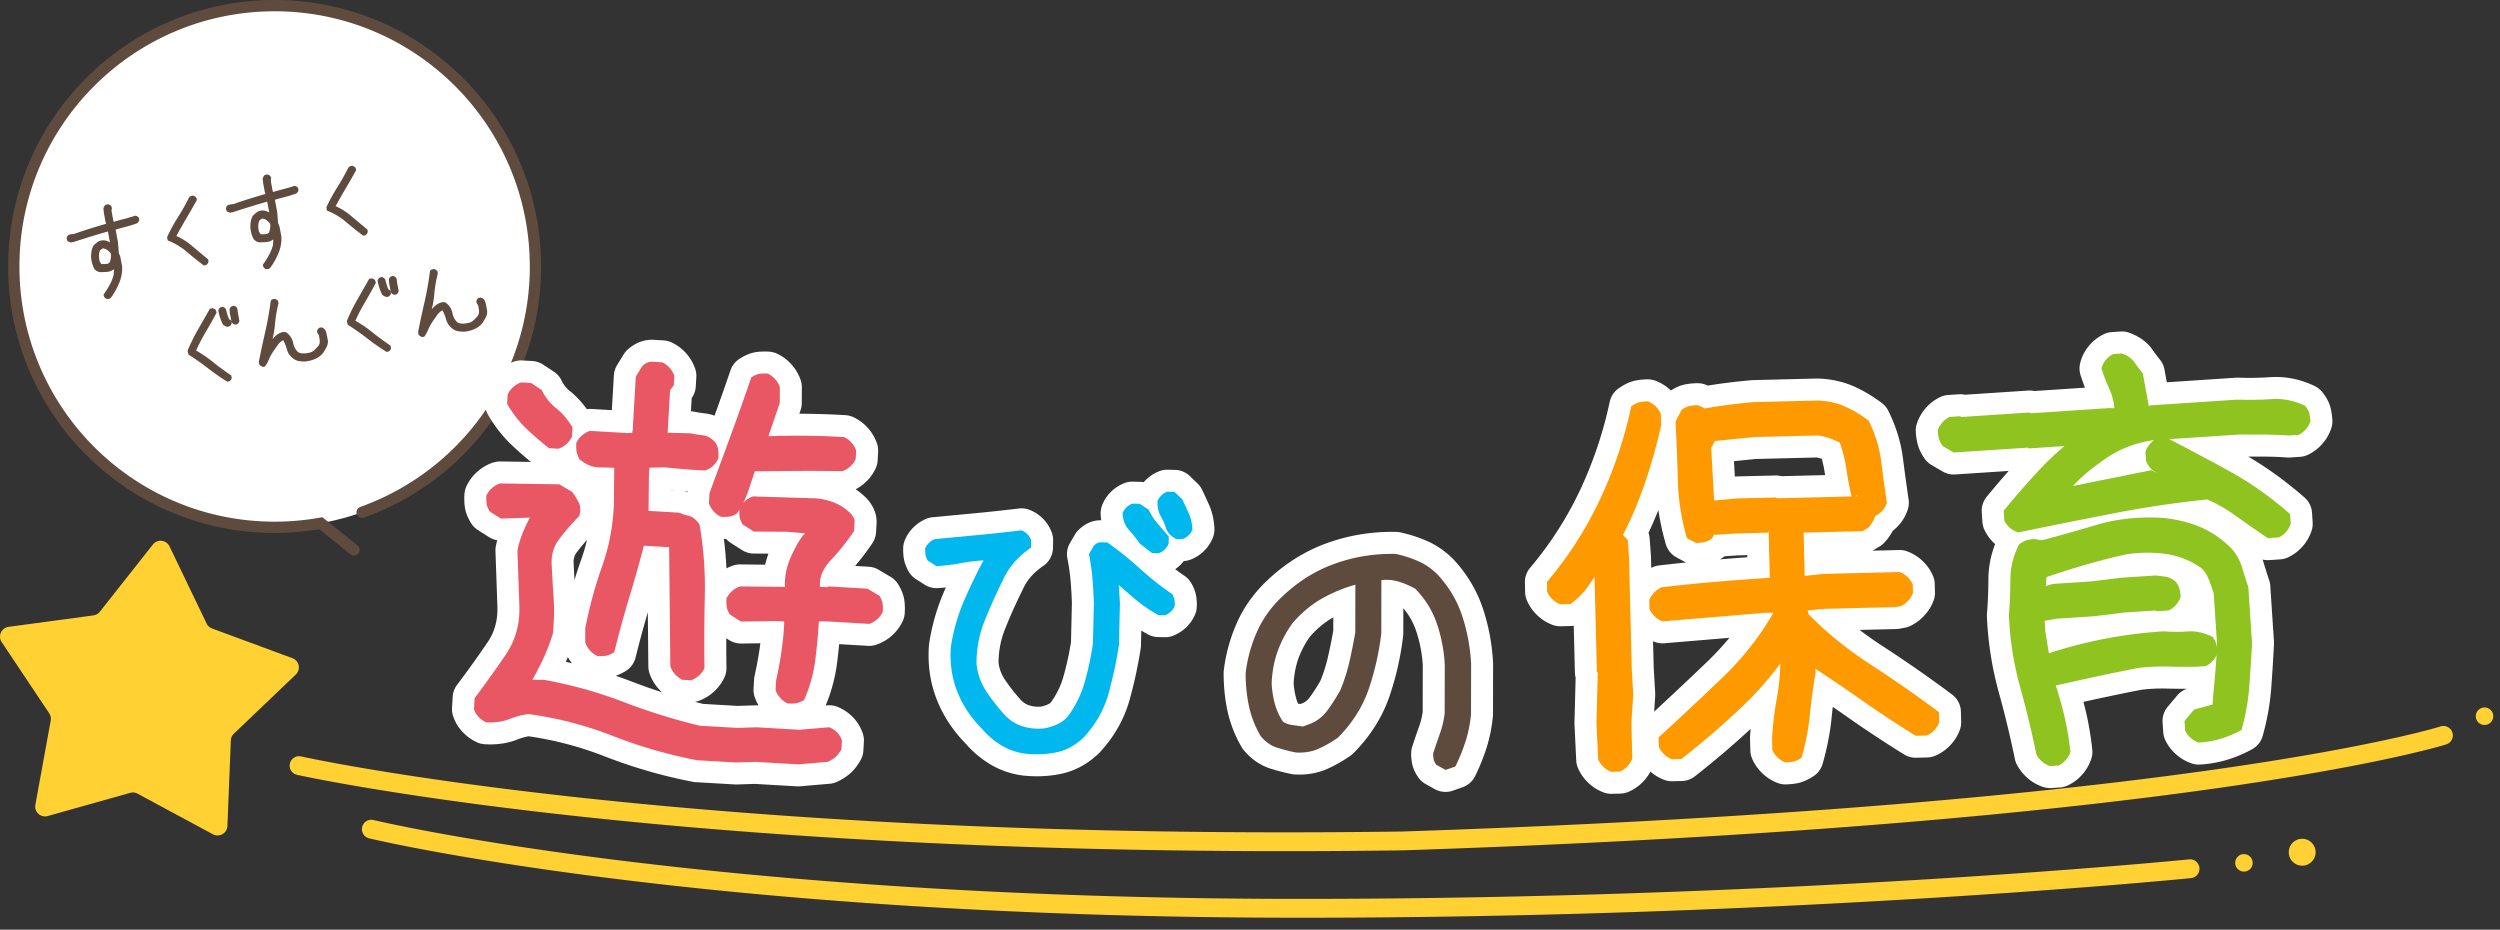 <svg xmlns="http://www.w3.org/2000/svg" viewBox="0 0 398 148"><rect x="0" y="0" width="398" height="148" fill="#333333" stroke="none"/><circle transform="rotate(-45.001 43.718 42.423)" fill="#FFF" cx="43.718" cy="42.423" r="41.523"/><path fill="#5F4B3E" d="M43.719 84.845c2.421 0 4.796-.205 7.107-.596l5.001 4.02a.9.9 0 001.127-1.401L51.32 82.34l-.403.072a40.836 40.836 0 01-7.198.636c-11.221 0-21.372-4.546-28.726-11.899C7.64 63.794 3.095 53.644 3.094 42.423c0-11.221 4.546-21.372 11.899-28.726C22.347 6.344 32.498 1.798 43.719 1.798S65.09 6.344 72.445 13.697c7.353 7.355 11.898 17.505 11.899 28.726a40.43 40.43 0 01-7.596 23.659 40.738 40.738 0 01-19.396 14.622.899.899 0 10.604 1.694 42.534 42.534 0 0020.253-15.267 42.24 42.24 0 007.934-24.707c0-11.712-4.75-22.323-12.425-29.997C66.042 4.75 55.431 0 43.719 0S21.396 4.75 13.722 12.425C6.046 20.1 1.296 30.711 1.296 42.423s4.75 22.323 12.425 29.997c7.675 7.676 18.286 12.426 29.998 12.425z"/><path d="M17.1 47.607l-.3-.1c-.088-.077-.162-.165-.222-.263s-.084-.227-.072-.385c.364-.506.684-1.011.959-1.516.275-.504.483-1.02.625-1.547l.071-1.123.227-.042a1.812 1.812 0 01-.554.424 2.185 2.185 0 01-.777.231c-.319.018-.653.031-1.001.039-.348.008-.675-.142-.982-.449a3.532 3.532 0 01-.38-.858 6.102 6.102 0 01-.194-.956 7.199 7.199 0 01.063-1.036c.046-.337.17-.665.371-.984.193-.192.4-.366.621-.522s.496-.244.826-.264c.282 0 .536.051.763.154.228.103.359.162.393.176l-.002.157-.353-1.887-.045.008c-.911.254-1.824.524-2.74.81-.916.286-1.835.578-2.759.876l-.171.001-.112.068-.465-.147c-.132-.09-.207-.183-.224-.278l-.055-.294c.021-.108.065-.21.13-.306s.145-.173.238-.232l.393-.074.443-.052a67.638 67.638 0 012.61-.872 95.67 95.67 0 012.495-.741l.022.121-.139-.412-.271-1.45a7.937 7.937 0 00-.056-.544c-.026-.198.037-.39.189-.575.074-.107.158-.17.254-.188l.295-.055a.83.83 0 01.537.368l.065.347a.28.28 0 00-.054.213c.013.07.017.148.012.232l.263 1.404.061.239-.091.017c.572-.17 1.16-.332 1.761-.486a27.616 27.616 0 001.785-.522.799.799 0 01.553.365l.058.303a.613.613 0 01-.12.319.97.97 0 01-.23.231c-.585.214-1.174.397-1.765.549-.592.152-1.164.312-1.716.478l.061-.09.385 2.054.135 1.725.234.582.294 1.57a5.988 5.988 0 01-.436 2.559 11.436 11.436 0 01-1.276 2.325.74.74 0 01-.241.217.735.735 0 01-.389.088zm.374-5.852c.077-.202.133-.418.167-.648.035-.231.041-.463.018-.699-.078-.141-.192-.276-.341-.405s-.312-.249-.49-.362a.998.998 0 01-.287-.071c-.085-.036-.152-.044-.2-.025l-.425.314a2.611 2.611 0 00-.159.866c-.008.319.039.636.139.951l.239.361c.137.006.301.006.493.001.192-.004.378-.023.56-.058l.286-.225zm14.985.509a54.08 54.08 0 01-2.766-2.21 10.316 10.316 0 00-2.997-1.775l-.099-.528c.513-1.097 1.091-2.155 1.734-3.177s1.229-2.062 1.761-3.12a.63.63 0 01.284-.233c.116-.048.241-.074.376-.078a.852.852 0 01.291.133.833.833 0 01.232.238l.062.333a139.174 139.174 0 01-1.707 2.984 84.548 84.548 0 00-1.551 2.736c.875.389 1.724.93 2.547 1.625.823.695 1.66 1.396 2.511 2.101l.065.347a1.112 1.112 0 01-.136.315 1.114 1.114 0 01-.244.241l-.363.068zm9.999.597l-.3-.1a1.132 1.132 0 01-.221-.263.629.629 0 01-.072-.385c.364-.506.684-1.011.959-1.516s.483-1.021.625-1.547l.071-1.123.227-.042a1.827 1.827 0 01-.554.424 2.185 2.185 0 01-.777.231c-.32.018-.653.031-1.001.039s-.675-.142-.982-.449a3.522 3.522 0 01-.38-.859 5.99 5.99 0 01-.194-.956 7.199 7.199 0 01.063-1.036c.046-.337.17-.665.371-.984.192-.192.4-.367.621-.523.221-.156.496-.244.825-.264.282 0 .536.051.764.154.228.103.358.162.393.176l-.002.157-.354-1.888-.045.009c-.911.254-1.824.524-2.74.81-.915.286-1.835.578-2.759.876l-.171.001-.112.068-.466-.147c-.131-.09-.206-.183-.224-.278l-.055-.294a.808.808 0 01.13-.306.808.808 0 01.238-.232l.393-.073.443-.052a66.01 66.01 0 012.611-.872 95.67 95.67 0 012.495-.741l.022.121-.14-.412-.271-1.45a7.894 7.894 0 00-.055-.544c-.027-.198.036-.39.189-.575.074-.107.158-.17.254-.188l.294-.055c.108.021.21.064.306.13a.82.82 0 01.232.238l.065.347a.28.28 0 00-.054.213.96.96 0 01.012.232l.263 1.404.061.239-.091.017c.573-.17 1.16-.332 1.762-.486a27.616 27.616 0 001.785-.522.805.805 0 01.552.365l.057.302a.616.616 0 01-.12.319.946.946 0 01-.23.23c-.585.214-1.173.397-1.765.549-.592.152-1.164.312-1.716.478l.061-.09.384 2.054.135 1.725.234.582.294 1.57c.041.889-.104 1.741-.436 2.559s-.757 1.592-1.276 2.325a.762.762 0 01-.241.217.7.7 0 01-.387.091zm.374-5.853c.077-.202.133-.418.168-.649.035-.23.041-.463.018-.699-.079-.141-.192-.276-.341-.405s-.312-.249-.49-.362a.998.998 0 01-.287-.071c-.085-.036-.151-.044-.2-.025l-.425.314c-.098.258-.15.546-.159.866-.008.32.039.637.139.951l.24.361c.136.006.3.006.493.001.192-.004.378-.024.559-.058l.285-.224zm14.984.509c-.969-.725-1.891-1.461-2.766-2.209s-1.874-1.339-2.997-1.776l-.099-.528a29.571 29.571 0 011.734-3.177 37.256 37.256 0 001.761-3.119.624.624 0 01.284-.233c.116-.048.241-.074.376-.079a.871.871 0 01.522.371l.062.333a135.015 135.015 0 01-1.708 2.984 88.502 88.502 0 00-1.551 2.736c.875.388 1.724.93 2.547 1.625.822.695 1.659 1.396 2.511 2.101l.064.347c-.038.132-.083.237-.136.315s-.134.158-.244.241l-.36.068zm-21.644 23.25a37.024 37.024 0 01-3.093-2.164 36.85 36.85 0 00-3.075-2.151l-.146-.614c.489-1.175 1.046-2.305 1.671-3.391s1.255-2.189 1.89-3.308l.422-.079.39.161a.856.856 0 01.164.251 1.9 1.9 0 01.082.312c-.563 1.054-1.138 2.076-1.724 3.066s-1.102 1.99-1.548 3.001l-.011-.06a20.6 20.6 0 012.786 1.901c.902.727 1.847 1.42 2.835 2.08l.076.407c-.021.108-.065.208-.132.298s-.146.166-.239.225l-.348.065zm.129-8.746a.937.937 0 01-.416-.094 3.365 3.365 0 01-.379-.226c-.18-.352-.331-.711-.452-1.08s-.22-.758-.297-1.171c.021-.108.064-.21.13-.306s.145-.173.238-.232l.302-.057c.108.021.21.065.306.13s.173.145.232.238c.074.289.155.578.24.87.086.291.179.537.279.737l.135.053c.099.086.164.167.194.245s.056.172.076.283c-.02.118-.065.226-.135.322s-.148.168-.233.215l-.22.073zm1.14-.338c-.108-.021-.21-.065-.306-.13s-.172-.14-.229-.223l-.059-.146-.274-1.465c-.005-.134-.012-.269-.021-.402s.045-.274.164-.421a.743.743 0 01.223-.144c.078-.03.172-.055.283-.076.108.021.21.065.306.13s.173.145.232.238l.093.499-.024.036.283 1.51c-.021.108-.065.21-.13.306s-.145.173-.238.232l-.303.056zm11.143 5.869a7.445 7.445 0 01-.966-.069 1.958 1.958 0 01-.917-.391c-.52-.382-.859-.86-1.019-1.435a6.593 6.593 0 00-.591-1.483l-.033-.01a2.488 2.488 0 00-.867.795c-.247.354-.501.722-.763 1.104a6.572 6.572 0 00-.595 1.12c-.162.39-.374.776-.635 1.158l-.393.074-.514-.326-.09-.483c.329-1.635.676-3.25 1.039-4.844.363-1.594.65-3.219.861-4.874.099-.143.205-.226.321-.248l.324-.061a.84.84 0 01.538.368l.06.317a21.3 21.3 0 00-.57 3.381c-.1 1.139-.305 2.16-.615 3.062l-.362.068c.25-.391.553-.773.91-1.147a2.78 2.78 0 011.325-.771l.345.006c.126.003.24.057.343.162.505.416.822.94.951 1.573.128.632.405 1.133.828 1.501.262.118.548.174.86.167s.637-.051.975-.136c.268-.071.501-.201.701-.389.199-.188.394-.389.583-.601.212-.259.308-.542.286-.851a5.481 5.481 0 00-.155-.955 4.801 4.801 0 01-.16-.228.824.824 0 01-.115-.408.86.86 0 01.133-.291.834.834 0 01.238-.232l.302-.057a.899.899 0 01.41.189c.111.094.205.202.279.323.089.255.16.52.212.797l.154.823c.017.372-.055.711-.216 1.017-.162.307-.344.614-.546.923-.349.42-.766.735-1.253.946a5.66 5.66 0 01-1.603.416zM61.53 56.02a37.262 37.262 0 01-3.093-2.164 36.703 36.703 0 00-3.076-2.151l-.146-.614c.489-1.175 1.046-2.306 1.671-3.392s1.255-2.188 1.889-3.308l.423-.079.39.162c.08.089.134.173.164.25.03.078.057.182.082.313a78.878 78.878 0 01-1.724 3.066c-.585.99-1.102 1.99-1.548 3.001l-.011-.061c.956.541 1.884 1.174 2.786 1.901s1.847 1.42 2.835 2.079l.076.408a.727.727 0 01-.132.298.898.898 0 01-.239.225l-.347.066zm.129-8.746a.923.923 0 01-.416-.094 3.27 3.27 0 01-.378-.226c-.181-.352-.331-.711-.452-1.08s-.22-.758-.297-1.171a.808.808 0 01.13-.306.817.817 0 01.237-.232l.303-.057c.108.021.21.065.306.13s.173.145.232.238c.075.288.155.578.241.869.086.292.179.537.279.737l.135.053a.663.663 0 01.194.245c.03.078.056.172.077.282a.75.75 0 01-.135.322.747.747 0 01-.233.216l-.223.074zm1.14-.337c-.108-.021-.21-.065-.306-.13s-.172-.14-.229-.223l-.059-.145-.274-1.465a8.938 8.938 0 00-.021-.402c-.009-.134.045-.274.164-.421a.731.731 0 01.223-.144c.078-.03.171-.056.283-.076.108.021.21.065.306.13s.173.145.232.238l.093.498-.024.036.282 1.51a.808.808 0 01-.13.306.808.808 0 01-.238.232l-.302.056zm11.143 5.869a7.433 7.433 0 01-.966-.069 1.964 1.964 0 01-.917-.391c-.52-.382-.859-.86-1.019-1.435a6.64 6.64 0 00-.591-1.483l-.033-.01c-.332.177-.62.442-.867.795-.247.354-.5.722-.762 1.104a6.577 6.577 0 00-.596 1.12c-.161.39-.373.776-.635 1.158l-.393.073-.514-.326-.09-.483c.329-1.635.675-3.25 1.039-4.844.363-1.594.65-3.219.861-4.874.098-.144.205-.226.321-.248l.324-.061c.108.021.21.065.306.13a.82.82 0 01.232.238l.059.317a21.395 21.395 0 00-.57 3.381c-.1 1.139-.305 2.159-.615 3.062l-.362.067a7.57 7.57 0 01.91-1.147 2.78 2.78 0 011.325-.771l.345.005a.49.49 0 01.343.163c.505.416.822.94.951 1.573s.405 1.133.828 1.501c.262.118.549.173.86.167.312-.006.636-.052.975-.136.268-.071.502-.201.701-.389.199-.188.394-.389.583-.601.211-.259.307-.542.286-.851a5.507 5.507 0 00-.155-.956 4.33 4.33 0 01-.16-.228.837.837 0 01-.116-.408.88.88 0 01.371-.523l.302-.057c.162.032.299.095.41.189s.204.202.279.323c.089.254.16.52.212.796l.154.823c.017.372-.054.711-.216 1.017a11.19 11.19 0 01-.546.923 3.352 3.352 0 01-1.253.946 5.534 5.534 0 01-1.601.42z" fill="#5F4B3E"/><path d="M127.067 125.191a3.44 3.44 0 01-.203-.006l-6.7-.39-2.845.093a3.7 3.7 0 01-.316-.004l-6.247-.362a3.303 3.303 0 01-.465-.059 80.84 80.84 0 01-14.045-4.058 54.797 54.797 0 00-12.099-3.191 9.451 9.451 0 00-1.8.525c-1.52.604-3.258.853-5.169.744a3.497 3.497 0 01-1.286-.326 7.427 7.427 0 01-2.227-1.609 6.744 6.744 0 01-1.53-2.545 3.498 3.498 0 01-.172-1.305l.103-1.765c.04-.689.283-1.352.699-1.903a168.198 168.198 0 004.865-6.791c1.124-1.657 1.632-3.52 1.555-5.69l-.307-8.81c-.01-.28.014-.56.071-.833.062-.302.132-.601.208-.896a3.503 3.503 0 01-1.291-.495l-1.774-1.125a3.506 3.506 0 01-1.103-1.115c-.562-.908-.889-1.776-1-2.653a10.422 10.422 0 01-.049-1.941c.025-.443.136-.879.324-1.281a7.109 7.109 0 011.729-2.307 7.115 7.115 0 012.484-1.447 3.788 3.788 0 011.164-.182l4.888.073a50.932 50.932 0 01-3.174-2.795c-1.398-1.339-2.628-2.923-3.655-4.706a3.509 3.509 0 01-.461-1.95l.087-1.494c.026-.442.135-.876.323-1.277a7.098 7.098 0 011.731-2.31 7.131 7.131 0 012.485-1.447c.423-.142.87-.199 1.314-.175l1.562.091a3.505 3.505 0 011.719.569l1.706 1.121a3.5 3.5 0 011.226 1.395c.34.699.77 1.249 1.315 1.682.981.782 1.89 1.75 2.711 2.891.228-.031.46-.041.691-.028l3.296.191.322-5.538a3.5 3.5 0 01.514-1.632l1.053-1.71c.179-.291.399-.553.654-.78 1.548-1.377 3.087-1.597 4.1-1.537l1.594.093a3.51 3.51 0 011.292.328 7.152 7.152 0 012.293 1.721 7.15 7.15 0 011.451 2.486c.143.424.202.871.176 1.317l-.087 1.494a3.505 3.505 0 01-.652 1.84l-.122 2.105c.202.005.403.029.601.069.534.109 1.12.202 1.742.276.413.05.897.153 1.42.349a434.437 434.437 0 002.542-7.233 3.494 3.494 0 011.421-1.813c.971-.624 1.879-.983 2.775-1.097a10.4 10.4 0 011.945-.049c.445.026.881.137 1.284.327.868.408 1.64.987 2.296 1.722a7.144 7.144 0 011.452 2.49c.122.362.183.743.181 1.125l-.01 2.521a3.495 3.495 0 01-.188 1.119l-.197.577a134.09 134.09 0 017.333.228c.446.026.883.137 1.287.327a7.153 7.153 0 012.297 1.722 7.165 7.165 0 011.451 2.488c.142.423.202.87.176 1.315l-.079 1.357a3.509 3.509 0 01-.324 1.281 7.12 7.12 0 01-1.729 2.307 7.286 7.286 0 01-1.444 1.004c.603.408 1.17.878 1.699 1.405.049.05.097.101.144.152 1.323 1.489 1.535 2.938 1.48 3.891l-.081 1.396a3.511 3.511 0 01-.602 1.765 43.453 43.453 0 01-2.724 3.595l2.159.126a3.494 3.494 0 011.582.483l1.91 1.133c.488.29.899.694 1.196 1.178.559.908.885 1.773.996 2.645.075.587.091 1.223.05 1.942a3.504 3.504 0 01-.327 1.287 7.133 7.133 0 01-1.726 2.3 7.109 7.109 0 01-2.488 1.449 3.473 3.473 0 01-1.312.175l-4.589-.267c-.086.889-.187 1.819-.302 2.786a26.214 26.214 0 01-1.847 6.985l.309-.025a3.43 3.43 0 011.678.273c.92.396 1.726.953 2.395 1.655a6.808 6.808 0 011.53 2.536 3.5 3.5 0 01.176 1.316l-.083 1.427a3.509 3.509 0 01-.46 1.542c-.495.86-1.027 1.538-1.627 2.073-.57.507-1.245.941-2.068 1.331a3.498 3.498 0 01-1.198.324l-4.725.407a3.855 3.855 0 01-.303.012zm-15.139-13.13l5.506.319 2.845-.093c.106-.002.211-.002.316.004l.17.01a7.102 7.102 0 01-.624-1.365 3.494 3.494 0 01-.173-1.308l.087-1.494a3.43 3.43 0 01.081-.571 56.12 56.12 0 00.914-5.154l-3.038.043a3.621 3.621 0 01-1.923-.544l-.465-.295a322.76 322.76 0 00.025 4.725 3.5 3.5 0 01-.332 1.533 7.133 7.133 0 01-1.726 2.3 7.12 7.12 0 01-2.489 1.45c-.15.05-.303.09-.458.119.429.11.857.217 1.284.321zm-31.1-2.177c-.312.434-.627.868-.946 1.305.51-.199 1.021-.371 1.531-.516a3.483 3.483 0 01-.585-.789zm17.208-2.297c.849.289 1.688.594 2.519.912a95.207 95.207 0 004.831 1.709 7.383 7.383 0 01-.541-.549 7.072 7.072 0 01-1.447-2.487 3.506 3.506 0 01-.18-1.07l-.088-8.633a187.746 187.746 0 00-1.949 7.22 3.502 3.502 0 01-1.622 2.171 8.914 8.914 0 01-1.523.727zm-7.945-2.222c.322.071.644.145.964.22a7.192 7.192 0 01-.656-.968c-.1.253-.203.502-.308.748zm36.968-9.134c.199.163.379.347.538.549.202-.26.438-.49.703-.685a3.515 3.515 0 01-.539-.565 3.397 3.397 0 01-.276.324 3.37 3.37 0 01-.426.377zM93.453 85.948a31.223 31.223 0 00-1.638 1.983c-.383.508-.535 1.055-.493 1.772.042.882.087 1.761.138 2.643.338-1.13.704-2.246 1.095-3.347.354-.993.654-2.012.898-3.051zm21.791-.154a62.09 62.09 0 01.405 4.692 6.996 6.996 0 011.05-.449c.37-.124.772-.185 1.148-.182l3.964.041c.138-.585.315-1.171.531-1.756L120 88.125a3.499 3.499 0 01-1.853-.544l-1.774-1.125a3.496 3.496 0 01-.773-.666c-.116.003-.236.007-.356.004zm15.975-2.64a3.506 3.506 0 01.442 1.353c.21-.27.418-.546.625-.827a4.214 4.214 0 00-.781-.417 7.628 7.628 0 00-.286-.109zM87.357 80.58a3.542 3.542 0 01.46 1.176c.247-.285.502-.572.766-.861l-.516-.306-.71-.009zm21.546-2.375c.188.042.371.1.55.172l.005-.087.002-.037-.037-.002a2.373 2.373 0 01-.121-.009l-.399-.037zm-2.121-.17l.785.046-.785-.072v.026zm12.567-6.778l-.151.409c.123-.036.247-.064.374-.086a3.793 3.793 0 01-.223-.323zm45.733 52.326c-.688 0-1.388-.035-2.096-.106l-.075-.008a13.314 13.314 0 01-5.166-1.731 16.249 16.249 0 01-3.97-3.313c-2.068-2.105-3.633-4.488-4.651-7.086-1.051-2.68-1.466-5.581-1.233-8.622.006-.086.016-.171.029-.257a33.643 33.643 0 012.451-8.467l.207-.469c-.407.041-.82.075-1.239.104a3.49 3.49 0 01-2.128-.542l-1.396-.892a3.496 3.496 0 01-1.156-1.216c-.406-.712-.659-1.395-.772-2.087a8.987 8.987 0 01-.098-1.658c.01-.443.104-.881.278-1.289a6.171 6.171 0 011.432-2.059 6.366 6.366 0 011.939-1.284 3.495 3.495 0 011.021-.255l6.891-.652a256.69 256.69 0 006.852-.742 3.536 3.536 0 011.698.215 6.08 6.08 0 012.204 1.473 6.167 6.167 0 011.331 2.111c.157.417.232.86.222 1.307l-.027 1.213a3.5 3.5 0 01-1.521 2.809c-.831.569-1.518 1.172-2.042 1.79a8.397 8.397 0 00-1.259 2.006c-.02.045-.041.088-.062.132a82.869 82.869 0 00-2.76 6.17 14.563 14.563 0 00-1.02 5.327c.125.967.45 1.839.992 2.661a26.946 26.946 0 002.709 3.424c.375.345.785.581 1.249.722.552.169 1.15.229 1.823.179.355-.072.72-.189 1.086-.349.171-.074.314-.167.444-.287a12.904 12.904 0 002.035-4.162 45.738 45.738 0 001.2-5.511l.141-6.197a69.113 69.113 0 00-.204-3.499 33.364 33.364 0 00-.514-3.602 3.497 3.497 0 01.416-2.442l.79-1.347c.164-.279.366-.535.601-.759 1.334-1.276 2.661-1.533 3.542-1.503l.042.001a8.558 8.558 0 01-.095-.985c-.019-.479.06-.956.233-1.402a6.068 6.068 0 011.469-2.209 6.211 6.211 0 012.113-1.336c.42-.158.869-.238 1.315-.224l1.163.027c.189.005.376.024.561.059.129-.148.266-.291.41-.429a6.167 6.167 0 012.117-1.333 3.258 3.258 0 011.303-.22l1.163.026c.878.02 1.716.369 2.349.979l1.237 1.191c.306.295.556.644.738 1.028.362.769.716 1.536 1.062 2.303.517 1.15.812 2.431.879 3.81a3.53 3.53 0 01-.235 1.441 6.074 6.074 0 01-1.473 2.207 6.178 6.178 0 01-2.113 1.332 3.5 3.5 0 01-1.055.218 6.376 6.376 0 01-1.37 1.301c.495.37.996.728 1.501 1.071.442.301.809.699 1.073 1.164.403.708.654 1.387.769 2.074.082.506.114 1.031.1 1.618a3.496 3.496 0 01-.28 1.291 6.198 6.198 0 01-1.425 2.051 6.197 6.197 0 01-2.118 1.336 3.311 3.311 0 01-1.307.221l-1.062-.024a3.492 3.492 0 01-1.613-.437 26.363 26.363 0 01-1.031-.6l-.054 2.38c-.003.15-.017.301-.04.449a70.476 70.476 0 01-1.755 8.155c-.864 3.114-2.475 5.953-4.788 8.438-.047.051-.095.1-.145.146-1.743 1.665-3.728 2.749-5.9 3.221a18.523 18.523 0 01-3.932.411zm65.045 2.49a3.496 3.496 0 01-1.696-.438l-1.465-.812a3.5 3.5 0 01-1.173-1.058c-.527-.754-.854-1.495-.999-2.266a8.442 8.442 0 01-.135-1.559c0-.368.058-.733.172-1.084.385-1.18.76-2.282 1.127-3.307.246-.686.425-1.428.533-2.207l.014-7.502a21.07 21.07 0 00-1.066-5.426 10.827 10.827 0 00-2.028-3.576l-.008 3.981c0 .133-.008.265-.022.396a46.75 46.75 0 01-2.121 9.48c-1.133 3.379-3.076 6.475-5.774 9.201a3.52 3.52 0 01-.486.409 22.742 22.742 0 01-3.654 2.085c-1.553.698-3.302 1.009-5.208.903a3.516 3.516 0 01-.511-.064 33.524 33.524 0 01-3.331-.854c-1.619-.506-3.049-1.482-4.253-2.902a3.59 3.59 0 01-.352-.496 19.632 19.632 0 01-2.291-5.878c-.4-1.9-.601-3.905-.597-5.961 0-.137.008-.272.025-.408a26.386 26.386 0 012.111-7.633c1.135-2.544 2.81-4.85 4.978-6.85 2.784-2.622 5.99-4.596 9.504-5.843 3.458-1.228 7.116-1.805 10.856-1.726.226.005.45.031.671.08 1.463.319 2.879.774 4.209 1.353 1.529.666 2.938 1.639 4.188 2.892l.089.093c2.154 2.323 3.732 4.988 4.692 7.922a32.828 32.828 0 011.571 8.551c.003.06.004.12.004.181l-.015 7.938c0 .105-.005.211-.015.316a24.137 24.137 0 01-.987 4.971 33.167 33.167 0 01-1.847 4.582 3.495 3.495 0 01-1.98 1.763l-1.568.553c-.377.135-.77.2-1.162.2zm-21.474-10.869h.01-.01zm-2.003-3.184l.382.053.345-.129c.452-.189.826-.504 1.175-.987a26.909 26.909 0 001.657-2.58c.497-1.207.898-2.47 1.193-3.754.318-1.381.605-2.8.855-4.222l.004-2.113c-1.337.745-2.585 1.773-3.713 3.059a14.429 14.429 0 00-1.857 3.536c-.422 1.197-.671 2.512-.74 3.908.057.83.188 1.623.393 2.36.084.307.186.595.306.869zm49.866 14.356c-.416 0-.829-.074-1.22-.22a7.1 7.1 0 01-2.436-1.529 7.094 7.094 0 01-1.647-2.358 3.495 3.495 0 01-.278-1.208l-.278-5.762a3.765 3.765 0 01-.003-.26l.187-7.153a3.531 3.531 0 01-.117-.815l-.185-7.45a3.665 3.665 0 01-.433.038l-1.629.041a3.402 3.402 0 01-1.302-.216 7.092 7.092 0 01-2.443-1.536 7.065 7.065 0 01-1.646-2.354 3.482 3.482 0 01-.281-1.292l-.038-1.561a3.494 3.494 0 01.823-2.341 56.604 56.604 0 007.971-12.404 64.88 64.88 0 004.707-14.025 3.5 3.5 0 011.412-2.136c.945-.664 1.778-1.056 2.621-1.236a10.503 10.503 0 011.928-.21c.441-.008.895.063 1.313.22a7.152 7.152 0 012.427 1.525l.038.036c.729-.482 1.446-.795 2.183-.953a10.749 10.749 0 011.999-.211 3.586 3.586 0 011.496.296l.196.086a75.257 75.257 0 012.766-.406c1.328-.171 2.74-.324 4.194-.454.075-.007.15-.011.226-.013l10.175-.252a4.49 4.49 0 01.201.001c2.019.066 3.896.469 5.577 1.199 1.522.662 3.054 1.565 4.556 2.685.439.328.797.754 1.041 1.246 1.217 2.442 2.001 4.982 2.331 7.547.277 2.17.579 4.371.903 6.605a3.494 3.494 0 01-.145 1.611 6.947 6.947 0 01-1.562 2.611c-.26.272-.535.521-.824.746a8.1 8.1 0 01-1.353 1.889 3.482 3.482 0 01-.725.583l-.937.566a3.5 3.5 0 01-.207.115l4.24-.104c.446-.017.891.063 1.308.22a7.164 7.164 0 012.427 1.521 7.139 7.139 0 011.651 2.359c.177.41.273.851.284 1.297l.033 1.356c.011.445-.063.889-.219 1.306a7.1 7.1 0 01-1.529 2.436 7.31 7.31 0 01-2.17 1.592 3.45 3.45 0 01-.839.274l-.811.155c-.188.036-.38.057-.571.062l-5.854.145a57.28 57.28 0 003.619 2.547 207.666 207.666 0 0111.102 7.733 3.503 3.503 0 011.407 2.721l.04 1.628c.011.445-.063.889-.219 1.306a7.136 7.136 0 01-1.525 2.432 7.103 7.103 0 01-2.368 1.654 3.478 3.478 0 01-1.284.278l-1.764.044a3.51 3.51 0 01-1.935-.526 192.981 192.981 0 01-9.031-5.963 258.304 258.304 0 00-2.311-1.606 95.13 95.13 0 00-.174 1.62c-.235 2.418-.721 4.923-1.442 7.444a3.499 3.499 0 01-1.421 1.947c-.871.582-1.684.948-2.484 1.12-.59.125-1.218.192-1.933.211a3.4 3.4 0 01-1.314-.221 7.14 7.14 0 01-2.429-1.528 7.076 7.076 0 01-1.648-2.358 3.477 3.477 0 01-.281-1.291l-.047-1.899a3.654 3.654 0 01.005-.296c.025-.416.055-.831.089-1.244a142.752 142.752 0 01-8.88 7.556 3.5 3.5 0 01-2.07.742l-1.492.037a3.483 3.483 0 01-1.312-.221 7.094 7.094 0 01-2.195-1.314 7.302 7.302 0 01-1.137 1.569 7.139 7.139 0 01-2.359 1.651c-.41.177-.851.273-1.297.284l-1.356.033h-.086zm6.757-20.015l.233 4.009c.009.145.008.289-.002.434l-.164 2.489a611.236 611.236 0 008.404-7.904 45.04 45.04 0 003.575-3.849l-10.35.867a3.514 3.514 0 01-1.506-.205 6.323 6.323 0 01-.297-.118l.107 4.277zm20.944-5.176c.961.033 1.857.46 2.488 1.164a3.43 3.43 0 01.534-.345 59.35 59.35 0 01-1.799-1.744 3.421 3.421 0 01-.379-.456 42.84 42.84 0 01-.844 1.381zm.069-6.795c.208.145.399.312.572.498.053-.074.108-.146.166-.215a3.534 3.534 0 01-.58-.462 4.488 4.488 0 01-.158.179zm-21.843-9.568c.096.282.157.576.179.877l.205 2.777c.005.057.007.114.009.171l.043 1.759a6.59 6.59 0 01.285-.13c.311-.134.639-.221.974-.261 1.406-.164 2.832-.32 4.27-.466l-.066-.035-1.444-.779a3.495 3.495 0 01-1.698-2.102 40.565 40.565 0 01-1.187-5.432 62.937 62.937 0 01-1.57 3.621zm12.143 3.727c-.26.189-.52.357-.777.504 1.515-.126 2.97-.239 4.355-.34l-.009-.337-1.319.032-2.25.141zm-19.822-1.572c.22 0 .436.021.646.06a3.465 3.465 0 01-.349-.72c-.132.221-.265.441-.399.661h.016l.086-.001zm21.281-13.559l.137 2.449.053-.005c.075-.007.15-.011.227-.013l6.172-.152c.326-.01.654.03.966.111l6.952-.172-.032-.215a21.307 21.307 0 00-.479-2.372 5.15 5.15 0 00-.842-.219l-9.688.24-3.466.348zm50.315 52.044c-.368 0-.734-.059-1.086-.173a7.104 7.104 0 01-2.492-1.427 7.347 7.347 0 01-1.683-2.104 3.512 3.512 0 01-.329-.922 161.936 161.936 0 00-2.563-10.612 53.952 53.952 0 01-1.89-12.094 3.558 3.558 0 01.009-.438c.144-1.725.219-3.547.225-5.414a15.58 15.58 0 011.074-5.659 7.08 7.08 0 01-1.693-2.244 3.507 3.507 0 01-.334-1.279l-.103-1.558a3.494 3.494 0 01.782-2.444 135.451 135.451 0 013.508-4.122l-8.522.562a3.535 3.535 0 01-2.003-.475l-1.77-1.039a3.51 3.51 0 01-1.104-1.024c-.543-.784-.903-1.539-1.101-2.308a10.405 10.405 0 01-.289-1.917 3.494 3.494 0 01.164-1.316c.297-.914.777-1.754 1.428-2.496s1.419-1.328 2.286-1.743a3.498 3.498 0 011.281-.335l1.692-.112c.331-.023.656.003.973.072l10.072-.664c.332-.022.656.003.972.072l8.062-.532a37.09 37.09 0 01-.698-1.987 3.496 3.496 0 01-.055-1.955 6.87 6.87 0 011.479-2.832 7.082 7.082 0 012.284-1.742 3.498 3.498 0 011.281-.335l1.354-.089c.494-.035.99.04 1.454.213 1.611.601 2.841 1.508 3.657 2.695a22.02 22.02 0 001.164 1.546c.375.458.628 1.005.735 1.588l.372 2.038 11.054-.729c.123-.008.246-.011.368-.005 1.591.062 3.274.036 4.998-.077 2.453-.167 4.851.314 7.128 1.414.471.228.885.557 1.211.966.665.832 1.094 1.647 1.312 2.494.148.585.242 1.211.288 1.926.029.442-.026.886-.163 1.307a7.099 7.099 0 01-1.429 2.499 7.126 7.126 0 01-2.285 1.743 3.505 3.505 0 01-1.282.336l-1.558.103c-.164.011-.33.01-.494-.002a49.871 49.871 0 00-3.694-.138c-.857 0-1.689-.002-2.496-.006 3.07 1.799 6.083 3.988 8.974 6.519a3.505 3.505 0 011.186 2.4l.104 1.557c.029.446-.026.894-.165 1.318a7.08 7.08 0 01-1.43 2.495 7.103 7.103 0 01-2.283 1.742 3.489 3.489 0 01-1.283.335l-1.761.115a3.517 3.517 0 01-1.04-.088c.03.093.06.186.088.279.309 1.035.628 2.045.956 3.031.095.283.152.577.172.875l.585 8.869c.009.137.01.273.003.41a327.12 327.12 0 01-.433 6.972 39.154 39.154 0 01-1.363 7.639 3.501 3.501 0 01-1.698 2.131 20.923 20.923 0 01-4.02 1.692 19.498 19.498 0 01-4.226.737 3.495 3.495 0 01-1.309-.163 7.06 7.06 0 01-2.502-1.431 7.103 7.103 0 01-1.742-2.283 3.494 3.494 0 01-.335-1.284l-.102-1.558c-.06-.9.232-1.789.812-2.479l1.513-1.8a3.505 3.505 0 011.541-1.058 132.39 132.39 0 01-3.316-.044 27.422 27.422 0 00-3.935.194 359.31 359.31 0 00-6.19 1.268c-.999.214-2.009.434-3.028.659.113.431.223.861.327 1.291.47 1.929.832 4.048 1.077 6.301.054.494.002.994-.153 1.467a7.135 7.135 0 01-1.418 2.483 7.172 7.172 0 01-2.291 1.749 3.491 3.491 0 01-1.283.337l-1.354.09a4.31 4.31 0 01-.229.007zm-.677-46.588c-.516.573-1.026 1.151-1.531 1.733.796-.162 1.588-.322 2.376-.48a3.523 3.523 0 01-.845-1.253zm21.022-4.306c.153.817-.039 1.552-.203 1.987 1.073-.14 2.146-.269 3.217-.388a521.229 521.229 0 00-3.014-1.599zm-13.308-5.935c.126.326.205.673.229 1.032l.013.187a20.962 20.962 0 012.198-1.255 3.85 3.85 0 01-.353-.101l-2.087.137zm33.418-1.496l.835.367-.774-.371-.061.004zm-27.259-.043c-.024.038-.05.075-.076.112l.146-.04-.07-.072z" fill="#FFF"/><path fill="#EA5764" d="M110.959 121.028a76.964 76.964 0 01-13.436-3.881 58.107 58.107 0 00-13.391-3.469 12.443 12.443 0 00-3.079.81c-1.046.416-2.271.583-3.674.502a3.877 3.877 0 01-1.177-.852 3.263 3.263 0 01-.746-1.236l.103-1.765a170.31 170.31 0 004.967-6.934c1.54-2.272 2.259-4.865 2.155-7.778l-.306-8.808a16.154 16.154 0 011.12-3.443c.494-1.084.789-1.668.886-1.754l-.136-.008-4.506.146-1.774-1.125c-.291-.471-.459-.889-.506-1.256a7.084 7.084 0 01-.027-1.296c.207-.441.501-.833.886-1.175a3.622 3.622 0 011.27-.744l9.462.141 2.042 1.209c.378.522.721 1.075 1.027 1.661s.344 1.304.114 2.152c-1.256 1.29-2.327 2.522-3.212 3.697s-1.283 2.538-1.191 4.087c.081 1.731.183 3.497.306 5.298.122 1.802.08 3.695-.125 5.682a31.64 31.64 0 01-1.758 4.463c-.67 1.37-1.181 2.34-1.531 2.909l-.815-.048 2.724.022a70.566 70.566 0 0112.672 3.529 95.551 95.551 0 0012.113 3.77l5.976.347 3.003-.098 6.858.397 4.792-.402c.487.21.902.495 1.245.855.342.36.591.772.746 1.235l-.083 1.427c-.303.527-.611.929-.922 1.206-.312.277-.724.537-1.237.78l-4.725.407-6.858-.398-3.004.098-6.248-.36zM87.407 71.354a46.738 46.738 0 01-3.633-3.141c-1.161-1.112-2.176-2.42-3.042-3.924l.087-1.494c.206-.441.501-.833.886-1.175.383-.34.806-.588 1.27-.744l1.562.091 1.706 1.121c.568 1.169 1.33 2.133 2.285 2.892.955.76 1.827 1.775 2.616 3.047l-.086 1.494a3.637 3.637 0 01-.886 1.175 3.61 3.61 0 01-1.27.744l-1.495-.086zm21.229 36.867a3.609 3.609 0 01-1.175-.886 3.6 3.6 0 01-.744-1.27l-.194-18.952-4.142-.241.14-.06a223.77 223.77 0 01-2.316 8.212c-.844 2.79-1.65 5.729-2.42 8.818-.564.332-1.03.52-1.396.566a7.094 7.094 0 01-1.296.027 3.598 3.598 0 01-1.175-.886 3.616 3.616 0 01-.744-1.27l-.01-2.181a67.27 67.27 0 012.688-9.928c1.14-3.204 1.767-6.575 1.882-10.111l.052-5.584a72.988 72.988 0 00-2.381-.069c-1.135-.021-2.199-.469-3.192-1.344-.242-.514-.388-.942-.436-1.286a6.553 6.553 0 01-.029-1.262 3.63 3.63 0 01.886-1.175 3.622 3.622 0 011.27-.744l5.84.339.887-.017.091-.403.497-8.556 1.053-1.71c.526-.468 1.05-.688 1.571-.658l1.596.093c.441.208.833.503 1.175.886.341.384.589.807.744 1.27l-.087 1.494-.591.783-.398 6.858.004-.068-.407-.024 4.015.097c.628.128 1.303.235 2.025.322.721.088 1.38.467 1.978 1.137.248.423.396.818.442 1.184.047.367.056.798.027 1.296a3.15 3.15 0 01-.82 1.213 3.29 3.29 0 01-1.34.773l-2.58-.149-3.931-.364-2.32.069-.067 1.154-.06 5.72 4.89.284c.487.21 1.021.389 1.604.535.581.148 1.124.601 1.625 1.355.646 3.717.928 7.492.841 11.324a331.3 331.3 0 00-.057 11.546 3.637 3.637 0 01-.886 1.175c-.384.342-.808.59-1.27.744l-1.359-.076zm6.14-25.943a3.601 3.601 0 01-1.175-.887 3.607 3.607 0 01-.744-1.27l.095-1.629c1.132-3.068 2.25-6.104 3.356-9.105a417.68 417.68 0 003.3-9.313c.519-.333.961-.523 1.328-.57a7.086 7.086 0 011.296-.027c.441.208.833.503 1.175.886.341.384.589.807.744 1.27l-.01 2.521-1.805 5.277.204.012c1.912-.07 3.843-.094 5.796-.072 1.951.022 3.968.094 6.051.215.441.208.833.503 1.175.886.34.384.588.807.744 1.27l-.079 1.357a3.63 3.63 0 01-.886 1.176 3.607 3.607 0 01-1.27.743 269.145 269.145 0 00-7.253-.046c-2.432.019-4.647.036-6.646.057-.274.802-.617 1.827-1.03 3.074a14.939 14.939 0 01-1.812 3.643c-.472.29-.89.459-1.256.506a7.22 7.22 0 01-1.298.026zm10.606 29.708a3.595 3.595 0 01-1.175-.886 3.592 3.592 0 01-.744-1.27l.087-1.494c.366-1.613.667-3.266.901-4.955s.365-3.17.394-4.439l-1.222-.071-5.66.08-1.774-1.125c-.291-.471-.459-.889-.506-1.256a7.089 7.089 0 01-.027-1.296c.207-.441.501-.833.886-1.175a3.622 3.622 0 011.27-.744l7.15.074c-.084-1.685.288-3.4 1.116-5.147.827-1.745 1.53-2.875 2.104-3.387l-2.916-.237-5.244-.032-1.774-1.125c-.291-.47-.459-.889-.506-1.256a7.084 7.084 0 01-.027-1.296 3.63 3.63 0 01.886-1.175 3.622 3.622 0 011.27-.744l9.862.301a9.617 9.617 0 013.094.69 7.9 7.9 0 012.624 1.754c.425.479.627.934.602 1.363l-.081 1.392c-1.191 1.748-2.429 3.3-3.711 4.656-1.283 1.356-1.854 2.766-1.71 4.228l1.154.066.144-.128 6.247.363 1.91 1.133c.29.472.459.89.506 1.256s.056.798.027 1.296a3.637 3.637 0 01-.886 1.175c-.384.342-.808.59-1.27.744l-6.519-.379-1.498-.019a100.919 100.919 0 01-.553 5.998 22.712 22.712 0 01-1.811 6.537c-.517.288-.958.456-1.324.503a6.914 6.914 0 01-1.296.027z"/><path fill="#00B7EE" d="M163.332 119.994a9.773 9.773 0 01-3.814-1.275c-1.165-.685-2.223-1.576-3.176-2.677-1.779-1.793-3.1-3.788-3.959-5.981-.86-2.194-1.195-4.554-1.002-7.078a29.997 29.997 0 012.196-7.586c1.066-2.437 2.075-4.504 3.023-6.202l.404.01a24.038 24.038 0 00-3.853.418 34.222 34.222 0 01-4.058.515l-1.396-.892c-.194-.341-.314-.647-.358-.919a5.681 5.681 0 01-.053-1.013c.142-.333.351-.632.627-.896.275-.264.567-.459.873-.587l6.893-.652c2.297-.217 4.613-.468 6.945-.752a2.685 2.685 0 011.532 1.552l-.027 1.213c-1.097.751-2.008 1.557-2.735 2.416a11.838 11.838 0 00-1.784 2.842 85.814 85.814 0 00-2.877 6.433 18.01 18.01 0 00-1.269 6.823 9.686 9.686 0 001.569 4.386 30.492 30.492 0 003.146 3.965 6.675 6.675 0 002.719 1.604c1.021.311 2.123.411 3.306.303.677-.118 1.348-.323 2.012-.611s1.237-.696 1.722-1.225a16.507 16.507 0 002.729-5.476 49.374 49.374 0 001.329-6.165l.148-6.52a74.524 74.524 0 00-.217-3.772 36.632 36.632 0 00-.567-3.983l.79-1.347c.379-.362.728-.54 1.049-.533l1.086.025c1.825 1.289 3.555 2.678 5.19 4.164s3.349 2.841 5.142 4.062c.194.342.313.647.358.918.044.271.062.592.054.962a2.706 2.706 0 01-.627.896 2.689 2.689 0 01-.924.586l-1.062-.024a23.135 23.135 0 01-3.883-2.693 158.165 158.165 0 01-2.479-2.155l.014-.606.223 3.546-.152 6.672a66.645 66.645 0 01-1.668 7.749c-.716 2.58-2.042 4.909-3.978 6.989-1.275 1.219-2.684 1.996-4.225 2.331-1.542.334-3.188.414-4.936.24zm20.046-31.959l-1.938-1.511a19.56 19.56 0 00-1.696-2.138c-.642-.705-.983-1.598-1.026-2.678a2.6 2.6 0 01.628-.947c.275-.263.583-.458.923-.586l1.163.027 1.445.942a9.052 9.052 0 001.392 2.182c.574.67 1.174 1.366 1.798 2.089l-.026 1.162a2.695 2.695 0 01-.627.896 2.694 2.694 0 01-.923.586l-1.113-.024zm3.843-2.239a3.772 3.772 0 01-.97-.704 3.15 3.15 0 01-.611-.95 8.909 8.909 0 00-.841-1.94c-.373-.648-.548-1.462-.526-2.439.142-.333.351-.632.627-.896a2.67 2.67 0 01.924-.586l1.163.026 1.237 1.191c.354.75.699 1.5 1.036 2.248.337.75.528 1.598.574 2.542a2.674 2.674 0 01-1.552 1.532l-1.061-.024z"/><path fill="#5F4B3E" d="M230.127 122.573l-1.465-.812c-.235-.337-.378-.641-.429-.91a5.033 5.033 0 01-.074-.91c.373-1.146.737-2.215 1.094-3.209a14.63 14.63 0 00.738-3.158l.014-7.836a24.417 24.417 0 00-1.252-6.448c-.704-2.074-1.847-3.922-3.428-5.543a12.322 12.322 0 00-2.627-1.142 6.879 6.879 0 00-2.932-.233l.151-.05-.015 8.493c-.343 2.966-.997 5.889-1.962 8.769s-2.613 5.498-4.943 7.853a19.12 19.12 0 01-3.087 1.764c-1.046.471-2.243.671-3.591.601a29.653 29.653 0 01-2.981-.764c-.978-.306-1.853-.913-2.626-1.825-.907-1.551-1.536-3.162-1.887-4.831s-.525-3.414-.521-5.233a22.761 22.761 0 011.832-6.62c.947-2.122 2.333-4.023 4.156-5.706 2.464-2.32 5.231-4.026 8.301-5.116 3.068-1.089 6.272-1.598 9.609-1.524 1.246.272 2.433.653 3.562 1.144 1.128.491 2.163 1.21 3.105 2.154 1.816 1.959 3.127 4.169 3.932 6.63a29.133 29.133 0 011.402 7.637l-.015 7.938a20.477 20.477 0 01-.842 4.246 29.588 29.588 0 01-1.65 4.092l-1.569.549zm-21.474-7.369c1.079-.436 1.99-1.167 2.734-2.194a29.963 29.963 0 001.977-3.105 27.398 27.398 0 001.449-4.497c.356-1.549.671-3.116.944-4.7l.014-7.735.404.001a24.052 24.052 0 00-5.54 2.215c-1.771.975-3.384 2.303-4.835 3.985a17.9 17.9 0 00-2.41 4.545c-.559 1.584-.874 3.285-.944 5.105.064 1.146.24 2.233.524 3.262a9.43 9.43 0 001.284 2.808c.404.271.901.449 1.491.534.589.085 1.154.162 1.693.23l1.215-.454z"/><path fill="#F90" d="M256.516 122.876a3.62 3.62 0 01-1.241-.783 3.63 3.63 0 01-.844-1.201l-.278-5.762.209-8.015-.14-.132-.408-16.483.95-.023c-.523.783-1.146 1.703-1.866 2.761-.721 1.06-1.681 2.033-2.88 2.922l-1.629.041a3.589 3.589 0 01-1.24-.784 3.604 3.604 0 01-.845-1.2l-.038-1.561a59.785 59.785 0 008.463-13.173 68.034 68.034 0 004.962-14.784c.534-.375.979-.601 1.341-.678a7.112 7.112 0 011.286-.134c.456.17.87.432 1.241.784.37.354.652.753.844 1.201l.046 1.832a84.265 84.265 0 01-2.589 9.227c-1.034 3.013-2.198 5.756-3.494 8.231l.766.796.205 2.777.439 17.771.236 4.067-.296 4.486.142 5.698a3.65 3.65 0 01-.784 1.241c-.354.37-.754.651-1.201.844l-1.357.034zm27.723-1.5a3.633 3.633 0 01-1.24-.784 3.618 3.618 0 01-.845-1.201l-.047-1.899c.128-2.129.372-4.171.73-6.126.358-1.954.558-3.928.601-5.92l-.154-.743.813-.02c-2.054 2.947-4.529 5.769-7.426 8.464a138.106 138.106 0 01-9.007 7.689l-1.492.037a3.637 3.637 0 01-1.241-.784 3.63 3.63 0 01-.844-1.201l-.037-1.492a613.452 613.452 0 0010.116-9.48c3.292-3.158 6.001-6.597 8.127-10.314l-.009-.34.074.27-1.56.039-16.121 1.35a3.589 3.589 0 01-1.24-.784 3.604 3.604 0 01-.845-1.2l-.033-1.357c.169-.455.43-.869.783-1.24a3.627 3.627 0 011.201-.845c2.933-.344 5.911-.644 8.937-.899s5.78-.46 8.266-.612l-.187-7.529-.06.341-4.816.119-3.591.225-.206-.062-.323.619c-.444.328-.847.529-1.207.606s-.812.122-1.354.136l-1.444-.779a36.075 36.075 0 01-1.45-9.229 322.12 322.12 0 00-.366-9.324l.972-1.856c.443-.327.846-.53 1.207-.607a7.486 7.486 0 011.354-.135l1.167.514a67.468 67.468 0 013.651-.565c1.308-.168 2.661-.314 4.062-.44l10.175-.252c1.584.052 3.018.356 4.299.912 1.279.557 2.565 1.317 3.856 2.28 1.047 2.102 1.711 4.246 1.992 6.433.28 2.188.584 4.408.911 6.662-.168.503-.43.939-.781 1.31a3.63 3.63 0 01-1.201.844l.203-.005c-.003-.136-.101.026-.293.482a4.354 4.354 0 01-.884 1.312l-.937.566-9.36.231.171 6.919-.406.01 3.385-.355 12.142-.3c.456.17.869.431 1.241.783.37.354.651.754.844 1.201l.033 1.356a3.62 3.62 0 01-.783 1.241c-.354.371-.73.652-1.133.843l-.811.155-11.396.282-2.775.272.061-.273.226.877c2.924 2.96 6.202 5.616 9.835 7.97s7.271 4.888 10.913 7.603l.04 1.628c-.17.457-.432.871-.783 1.241a3.615 3.615 0 01-1.201.844l-1.764.044a188.896 188.896 0 01-8.867-5.854c-2.832-1.988-5.236-3.614-7.213-4.878l-.032-1.289.185 1.964a90.034 90.034 0 00-.919 6.742c-.217 2.223-.659 4.496-1.324 6.82-.491.328-.915.531-1.274.608a7.881 7.881 0 01-1.291.129zm10.705-41.872l.008.271c-.402-1.573-.725-3.194-.97-4.862s-.61-3.152-1.094-4.453c-.413-.216-.939-.44-1.578-.674a8.527 8.527 0 00-1.912-.461l-10.106.25-6.297.631-.453.894-.134.071-.005-.203.488 8.743-.543.014 4.199-.376 6.172-.152.14.132 12.956-.32-.209-.198-.662.693z"/><path fill="#8FC31F" d="M361.026 85.675a263.936 263.936 0 01-5.025-3.51c-1.595-1.142-3.137-2.025-4.629-2.653a167.706 167.706 0 00-14.849 2.204c-4.946.961-10.013 1.976-15.201 3.042a3.444 3.444 0 01-1.34-.728 3.597 3.597 0 01-.893-1.165l-.103-1.558a133.228 133.228 0 015.499-6.312c1.905-2.052 3.787-3.751 5.647-5.098l.067 1.016-7.244.478-.145-.126-11.78.777-1.77-1.04c-.3-.433-.496-.828-.588-1.185a7.145 7.145 0 01-.187-1.28c.15-.462.395-.887.732-1.272a3.64 3.64 0 011.165-.893l1.692-.112.145.126 10.9-.719.145.126 12.39-.817.953.005.013.203c-.077-1.173-.341-2.244-.79-3.212a28.845 28.845 0 01-1.272-3.316 3.407 3.407 0 01.724-1.408 3.615 3.615 0 011.165-.893l1.354-.089c.929.347 1.594.813 1.996 1.398.4.585.848 1.18 1.341 1.782l.958 5.241.127-.145 14.015-.924c1.727.068 3.515.04 5.366-.082 1.851-.122 3.642.236 5.375 1.073.345.431.564.825.656 1.181.091.357.153.783.186 1.28-.15.463-.395.888-.731 1.272a3.63 3.63 0 01-1.165.893l-1.558.103a52.69 52.69 0 00-3.954-.147c-1.359 0-2.652-.005-3.877-.016l-13.608.897a17.4 17.4 0 00-7.858 3.035c-2.361 1.651-4.089 3.126-5.182 4.422l-.948.062c2.64-.537 5.302-1.074 7.985-1.615 2.685-.539 4.541-.911 5.57-1.115.846.443.996.502.454.174-.544-.326-.977-.888-1.301-1.682l-.094-1.422c.149-.463.394-.887.731-1.272a3.64 3.64 0 011.165-.893l1.422-.094a400.487 400.487 0 0110.184 5.414c3.269 1.802 6.443 4.053 9.522 6.75l.104 1.557a3.614 3.614 0 01-.732 1.272 3.622 3.622 0 01-1.165.894l-1.759.116zm-34.666 36.287a3.622 3.622 0 01-1.272-.732 3.83 3.83 0 01-.889-1.098c-.735-3.579-1.607-7.192-2.619-10.843s-1.601-7.419-1.766-11.308a71.65 71.65 0 00.236-5.693c.006-1.973.471-3.85 1.396-5.635.476-.348.892-.568 1.249-.66.355-.091.76-.152 1.212-.182l1.169.195c2.762-.727 5.6-1.525 8.512-2.397 2.91-.872 6.001-1.28 9.269-1.224 2.269.032 4.471.431 6.607 1.196 2.135.767 4.077 2.021 5.824 3.764.787.945 1.341 1.951 1.661 3.019.318 1.066.648 2.11.988 3.131l.585 8.869c-.119 2.32-.263 4.619-.429 6.896a35.36 35.36 0 01-1.242 6.949 17.28 17.28 0 01-3.341 1.411c-1.091.32-2.243.521-3.462.602a3.596 3.596 0 01-1.272-.731 3.622 3.622 0 01-.894-1.165l-.102-1.558 1.513-1.8 2.938-.806c.097-1.275.226-2.769.385-4.479s.273-3.406.345-5.089l-.536-8.124a40.973 40.973 0 00-.793-2.226c-.301-.773-.715-1.392-1.244-1.856a12.815 12.815 0 00-5.516-2.187c-2.016-.297-4.145-.281-6.39.048a111.601 111.601 0 00-6.72 1.735 127.544 127.544 0 00-5.961 1.889l-.109 1.436-.067.005 1.2-.352 6.162-.406 4.721-.584 5.484-.361c.502.059 1.028.126 1.577.202.55.077 1.088.348 1.618.812.297.388.492.761.583 1.117.092.357.153.783.187 1.279a3.607 3.607 0 01-.732 1.272 3.594 3.594 0 01-1.165.893l-1.963.13-.145-.126-5.078.334-4.722.584-6.025.397-1.814.323.116 1.761.575 3.566-.609.04c3.016-1.016 6.078-1.829 9.188-2.442s6.335-1.03 9.676-1.25a24.96 24.96 0 003.81.021c1.354-.089 2.688.209 4.002.893.301.434.497.828.589 1.185.091.357.153.784.187 1.28a3.618 3.618 0 01-.732 1.271 3.622 3.622 0 01-1.165.894l-1.625.106a128.08 128.08 0 01-4.593-.037 30.87 30.87 0 00-4.574.234c-2.104.41-4.229.846-6.374 1.304-2.146.46-4.335.944-6.567 1.454l-.275-.051-.031-.474a71.32 71.32 0 011.503 5.272c.435 1.785.768 3.734.998 5.851a3.653 3.653 0 01-.731 1.272 3.65 3.65 0 01-1.166.893l-1.355.091z"/><g fill="#FFD132"><circle fill-rule="evenodd" clip-rule="evenodd" cx="357.237" cy="137.367" r="1.394"/><circle fill-rule="evenodd" clip-rule="evenodd" cx="366.506" cy="135.676" r="2.146"/><circle fill-rule="evenodd" clip-rule="evenodd" cx="395.539" cy="114.022" r="1.394"/><path d="M204.603 135.505c-102.459 0-156.752-12.024-157.32-12.153a1.5 1.5 0 01.663-2.926c.6.136 61.234 13.563 175.402 11.947 124.84-4.139 164.794-16.597 165.183-16.723a1.499 1.499 0 01.923 2.855c-.392.127-40.587 12.708-166.034 16.867-6.436.091-12.721.133-18.817.133z"/><path fill-rule="evenodd" clip-rule="evenodd" d="M26.982 86.976l5.911 12.29c.176.366.487.649.868.79l12.792 4.727a1.566 1.566 0 01.539 2.601l-9.862 9.419a1.564 1.564 0 00-.483 1.07l-.543 13.627a1.565 1.565 0 01-2.307 1.316l-12.006-6.468a1.565 1.565 0 00-1.167-.129l-13.127 3.694a1.566 1.566 0 01-1.965-1.788l2.442-13.417c.073-.4-.013-.812-.238-1.15l-7.57-11.343a1.566 1.566 0 011.093-2.421l13.515-1.824a1.564 1.564 0 001.02-.582l8.449-10.705a1.565 1.565 0 012.639.293z"/><path d="M207.038 146.104c-95.434 0-147.758-12.515-148.275-12.642a1.498 1.498 0 01-1.101-1.812 1.497 1.497 0 011.813-1.102c.514.125 52.534 12.556 147.563 12.556 78.104 0 140.844-6.229 141.469-6.291.815-.093 1.561.517 1.643 1.342a1.5 1.5 0 01-1.342 1.643c-.627.063-63.508 6.306-141.77 6.306z"/></g></svg>